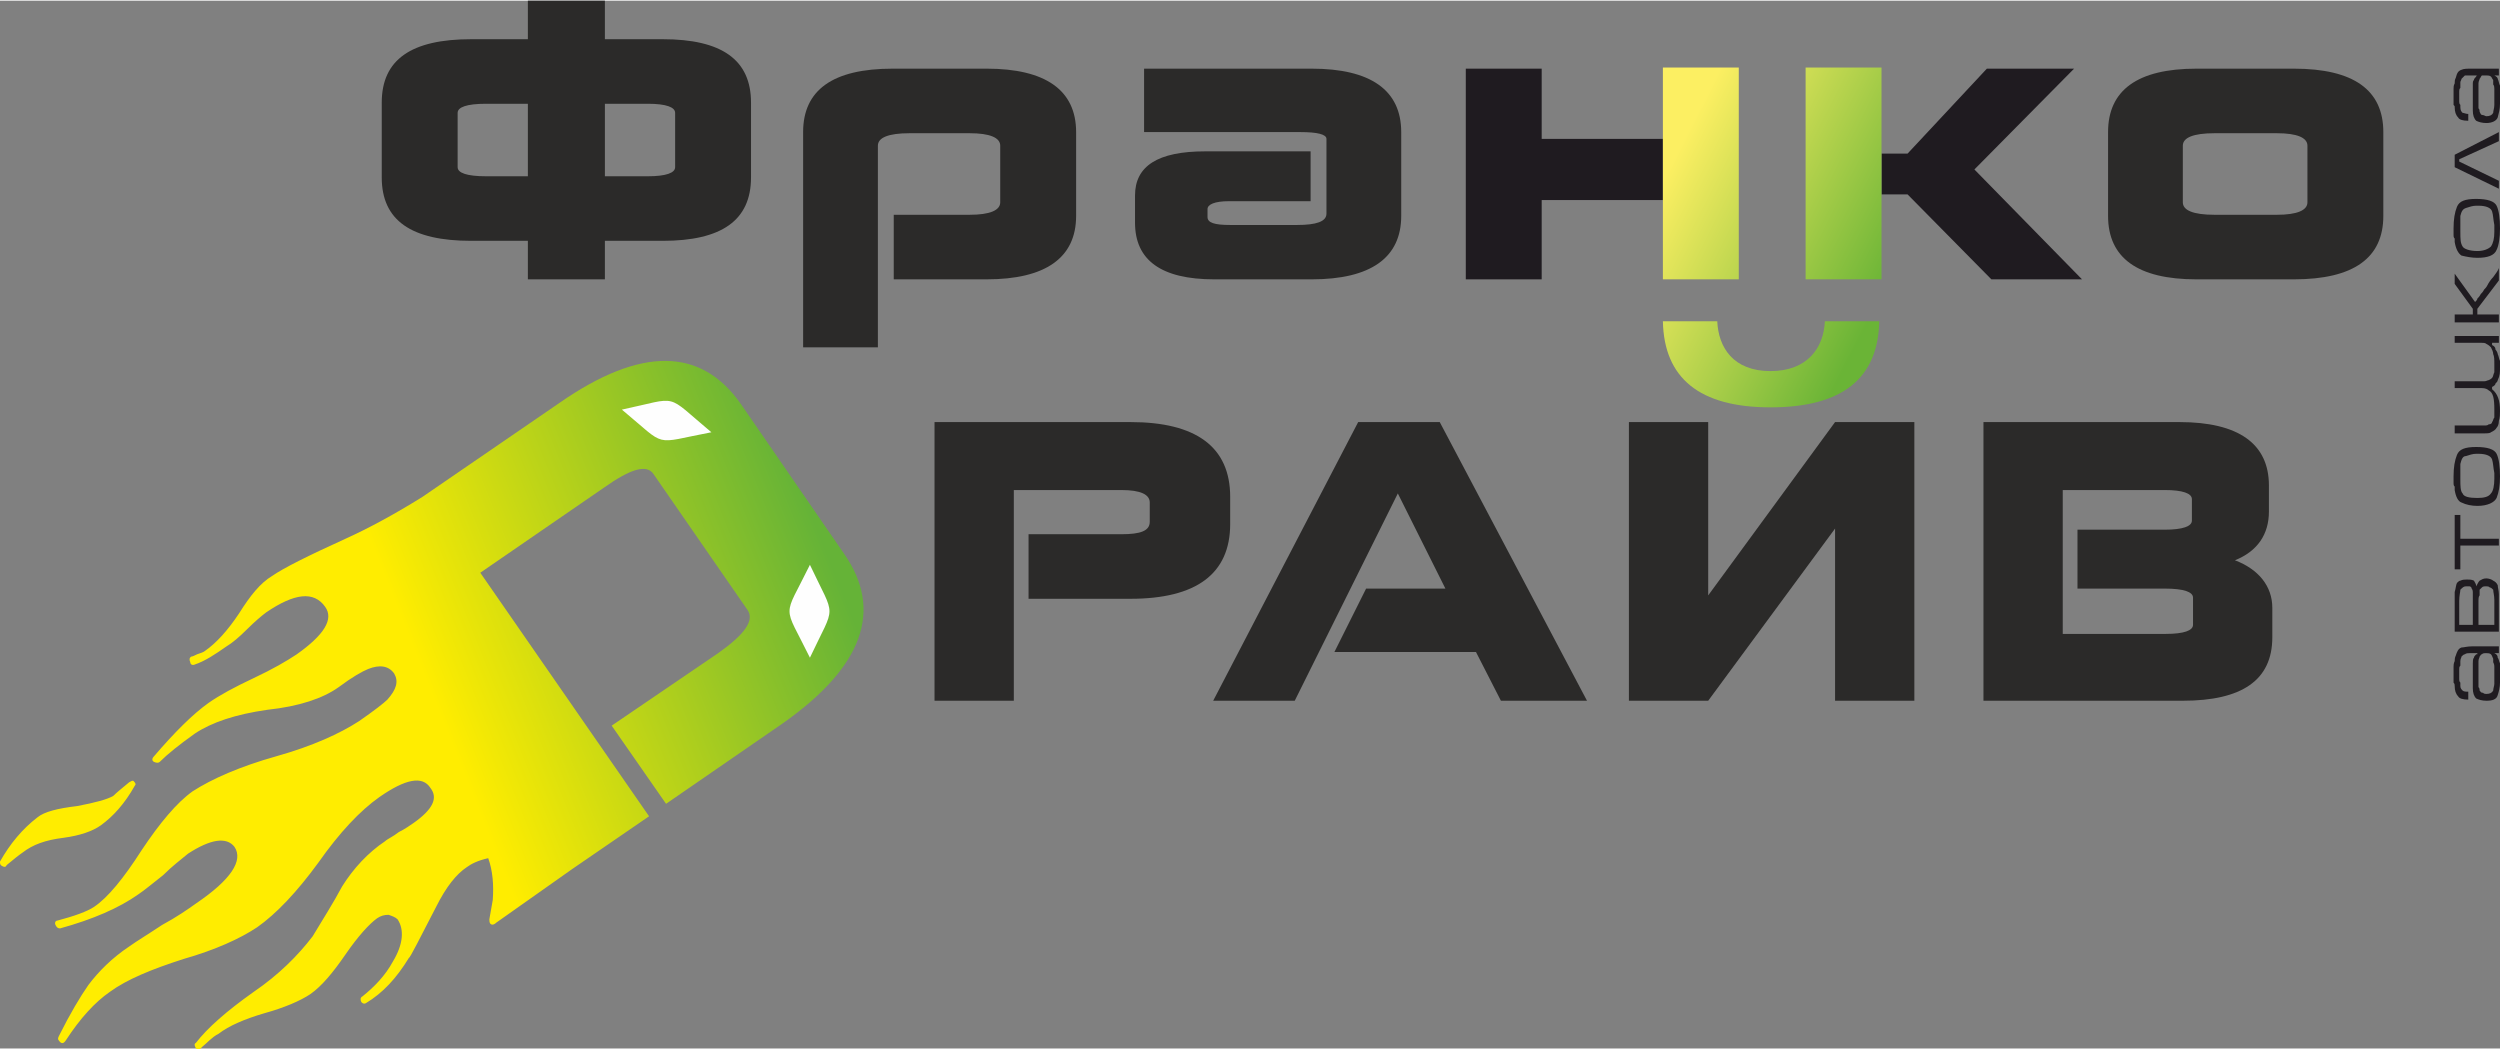 <?xml version="1.0" encoding="UTF-8"?> <!-- Creator: CorelDRAW 2020 (64-Bit) --> <svg xmlns="http://www.w3.org/2000/svg" xmlns:xlink="http://www.w3.org/1999/xlink" xmlns:xodm="http://www.corel.com/coreldraw/odm/2003" xml:space="preserve" width="915px" height="384px" style="shape-rendering:geometricPrecision; text-rendering:geometricPrecision; image-rendering:optimizeQuality; fill-rule:evenodd; clip-rule:evenodd" viewBox="0 0 22.07 9.25"><rect x="0" y="0" width="22.07" height="9.25" fill="#808080" stroke="none"/> <defs> <style type="text/css"> <![CDATA[ .fil5 {fill:#FEFEFE} .fil1 {fill:#1F1B20} .fil0 {fill:#2B2A29;fill-rule:nonzero} .fil2 {fill:#1F1B20;fill-rule:nonzero} .fil3 {fill:url(#id0);fill-rule:nonzero} .fil4 {fill:url(#id1);fill-rule:nonzero} ]]> </style> <linearGradient id="id0" gradientUnits="userSpaceOnUse" x1="14.67" y1="1.6" x2="16.62" y2="2.59"> <stop offset="0" style="stop-opacity:1; stop-color:#FCEF62"></stop> <stop offset="1" style="stop-opacity:1; stop-color:#6AB436"></stop> </linearGradient> <linearGradient id="id1" gradientUnits="userSpaceOnUse" x1="3.75" y1="5.97" x2="7.19" y2="4.59"> <stop offset="0" style="stop-opacity:1; stop-color:#FFED00"></stop> <stop offset="1" style="stop-opacity:1; stop-color:#65B337"></stop> </linearGradient> </defs> <g id="Слой_x0020_1">  <g id="_1693816813552"> <g> <path class="fil0" d="M4.66 0l0 0.34 -0.5 0c-0.53,0 -0.79,0.18 -0.79,0.56l0 0.66c0,0.38 0.26,0.56 0.79,0.56l0.5 0 0 0.34 0.68 0 0 -0.34 0.51 0c0.52,0 0.78,-0.18 0.78,-0.56l0 -0.66c0,-0.38 -0.26,-0.56 -0.78,-0.56l-0.51 0 0 -0.34 -0.68 0zm1.06 0.91c0.16,0 0.24,0.03 0.24,0.08l0 0.48c0,0.05 -0.08,0.08 -0.24,0.08l-0.38 0 0 -0.64 0.38 0zm-1.68 0.08c0,-0.05 0.08,-0.08 0.25,-0.08l0.37 0 0 0.64 -0.37 0c-0.17,0 -0.25,-0.03 -0.25,-0.08l0 -0.48z"></path> <path class="fil0" d="M7.88 0.6c-0.53,0 -0.79,0.19 -0.79,0.56l0 1.9 0.66 0 0 -1.78c0,-0.07 0.09,-0.11 0.28,-0.11l0.53 0c0.18,0 0.27,0.04 0.27,0.11l0 0.5c0,0.07 -0.09,0.11 -0.27,0.11l-0.67 0 0 0.57 0.82 0c0.52,0 0.79,-0.19 0.79,-0.56l0 -0.74c0,-0.37 -0.27,-0.56 -0.79,-0.56l-0.83 0z"></path> <path class="fil0" d="M10.1 0.6l0 0.56 1.38 0c0.15,0 0.23,0.02 0.23,0.06l0 0.66c0,0.07 -0.09,0.1 -0.26,0.1l-0.59 0c-0.14,0 -0.2,-0.02 -0.2,-0.07l0 -0.07c0,-0.04 0.06,-0.07 0.19,-0.07l0.72 0 0 -0.44 -0.93 0c-0.42,0 -0.62,0.13 -0.62,0.39l0 0.24c0,0.33 0.23,0.5 0.7,0.5l0.86 0c0.52,0 0.79,-0.19 0.79,-0.56l0 -0.74c0,-0.37 -0.27,-0.56 -0.79,-0.56l-1.48 0z"></path> <path class="fil1" d="M12.94 0.6l0 1.86 0.67 0 0 -0.7 1.07 0 0 -0.54 -1.07 0 0 -0.62 -0.67 0z"></path> <path class="fil1" d="M16.61 1.71l0.23 0 0.74 0.75 0.8 0 -0.95 -0.97 0.88 -0.89 -0.77 0 -0.7 0.75 -0.23 0 0 0.36z"></path> <path class="fil0" d="M19.39 0.6c-0.52,0 -0.78,0.19 -0.78,0.56l0 0.74c0,0.37 0.26,0.56 0.78,0.56l0.86 0c0.53,0 0.79,-0.19 0.79,-0.56l0 -0.74c0,-0.37 -0.26,-0.56 -0.79,-0.56l-0.86 0zm-0.12 0.68c0,-0.07 0.09,-0.11 0.28,-0.11l0.55 0c0.18,0 0.27,0.04 0.27,0.11l0 0.5c0,0.07 -0.09,0.11 -0.27,0.11l-0.55 0c-0.19,0 -0.28,-0.04 -0.28,-0.11l0 -0.5z"></path> <path class="fil0" d="M8.25 3.72l0 2.46 0.7 0 0 -1.86 0.95 0c0.17,0 0.25,0.04 0.25,0.11l0 0.17c0,0.08 -0.08,0.11 -0.25,0.11l-0.82 0 0 0.57 0.9 0c0.58,0 0.88,-0.22 0.88,-0.66l0 -0.24c0,-0.44 -0.3,-0.66 -0.88,-0.66l-1.73 0z"></path> <path class="fil0" d="M12.06 5.19l-0.28 0.56 1.25 0 0.22 0.43 0.76 0 -1.3 -2.46 -0.72 0 -1.28 2.46 0.72 0 0.91 -1.83 0.42 0.84 -0.7 0z"></path> <path class="fil0" d="M14.38 3.72l0 2.46 0.7 0 1.12 -1.52 0 1.52 0.7 0 0 -2.46 -0.7 0 -1.12 1.53 0 -1.53 -0.7 0z"></path> <path class="fil0" d="M17.51 3.72l0 2.46 1.76 0c0.52,0 0.79,-0.18 0.79,-0.56l0 -0.26c0,-0.19 -0.12,-0.34 -0.33,-0.42 0.2,-0.08 0.3,-0.23 0.3,-0.43l0 -0.23c0,-0.37 -0.27,-0.56 -0.79,-0.56l-1.73 0zm0.7 0.6l0.9 0c0.16,0 0.24,0.03 0.24,0.08l0 0.19c0,0.05 -0.08,0.08 -0.24,0.08l-0.77 0 0 0.52 0.77 0c0.17,0 0.25,0.03 0.25,0.08l0 0.24c0,0.05 -0.08,0.08 -0.24,0.08l-0.91 0 0 -1.27z"></path> <path class="fil2" d="M22.06 5.7l0 0.06 -0.04 0c0.02,0.01 0.03,0.02 0.03,0.04 0.01,0.01 0.01,0.03 0.02,0.05 0,0.02 0,0.04 0,0.05 0,0.02 0,0.04 0,0.06l0 0.05c0,0 0,0 0,0 0,0 0,0.01 0,0.01 0,0.04 -0.01,0.08 -0.02,0.11 -0.01,0.04 -0.05,0.05 -0.1,0.05 -0.04,0 -0.07,-0.01 -0.09,-0.02 -0.02,-0.02 -0.03,-0.05 -0.03,-0.09 0,-0.01 0,-0.02 0,-0.03 0,-0.01 0,-0.02 0,-0.03 0,-0.01 0,-0.02 0,-0.03 0,0 0,-0.01 0,-0.02 0,-0.02 0,-0.04 0,-0.06 0,-0.02 0,-0.04 0,-0.05 0,-0.02 0,-0.04 0.01,-0.05 0,-0.01 0.01,-0.02 0.02,-0.03 0,0 0,0 0.01,0 0,-0.01 0,-0.01 0,-0.01l-0.04 0c0,0 -0.01,0 -0.01,0 -0.01,0 -0.01,0 -0.02,0 -0.01,0 -0.03,0 -0.04,0.01 -0.01,0 -0.02,0.01 -0.03,0.02 0,0.01 -0.01,0.02 -0.01,0.04 0,0.01 0,0.03 0,0.04 -0.01,0.01 -0.01,0.02 -0.01,0.03 0,0.01 0,0.02 0,0.03 0,0.01 0,0.02 0,0.03 0,0.01 0,0.02 0,0.03 0,0.01 0,0.02 0.01,0.03 0,0.01 0,0.02 0,0.03 0,0.02 0.01,0.03 0.02,0.04 0.01,0.01 0.03,0.01 0.05,0.01l0 0.07c-0.05,0 -0.08,-0.01 -0.09,-0.03 -0.02,-0.02 -0.03,-0.05 -0.03,-0.09 0,-0.01 0,-0.02 -0.01,-0.03 0,-0.01 0,-0.01 0,-0.02 0,-0.01 0,-0.02 0,-0.02 0,-0.01 0,-0.02 0,-0.03 0,-0.01 0,-0.02 0,-0.03 0,-0.01 0,-0.02 0,-0.04 0,-0.01 0,-0.03 0.01,-0.05 0,-0.01 0,-0.03 0.01,-0.05 0.01,-0.03 0.02,-0.06 0.05,-0.07 0.02,0 0.05,-0.01 0.09,-0.01l0.24 0zm-0.11 0.42c0.03,0 0.05,-0.01 0.06,-0.03 0,-0.02 0.01,-0.04 0.01,-0.06l0 -0.07c0,-0.01 0,-0.02 0,-0.04 0,-0.01 0,-0.02 0,-0.04 0,-0.01 0,-0.02 -0.01,-0.04 0,-0.01 0,-0.02 0,-0.03 -0.01,-0.02 -0.01,-0.03 -0.02,-0.04 -0.01,-0.01 -0.03,-0.01 -0.04,-0.01 -0.02,0 -0.03,0 -0.04,0.01 -0.01,0 -0.01,0.01 -0.02,0.02 0,0.01 -0.01,0.02 -0.01,0.04 0,0.02 0,0.03 0,0.05 0,0 0,0.01 0,0.01 0,0 0,0.01 0,0.01 0,0.01 0,0.01 0,0.02 0,0 0,0.01 0,0.01 0,0.01 0,0.01 0,0.01 0,0.01 0,0.01 0,0.02 0,0 0,0.01 0,0.02 0,0.02 0,0.03 0,0.04 0,0.01 0,0.02 0,0.04 0.01,0.01 0.01,0.02 0.01,0.03 0.01,0.01 0.01,0.02 0.03,0.02 0.01,0.01 0.02,0.01 0.03,0.01l0 0z"></path> <path id="1" class="fil2" d="M22.06 5.57l-0.39 0 0 -0.25c0,-0.04 0,-0.07 0,-0.1 0.01,-0.03 0.01,-0.06 0.02,-0.08 0.01,-0.01 0.02,-0.02 0.03,-0.02 0.02,-0.01 0.04,-0.01 0.06,-0.01 0.02,0 0.04,0 0.06,0.01 0.01,0.02 0.02,0.03 0.02,0.05 0.01,-0.02 0.02,-0.04 0.03,-0.05 0.02,-0.01 0.03,-0.02 0.06,-0.02 0.02,0 0.05,0.01 0.06,0.02 0.02,0.01 0.03,0.02 0.04,0.04 0,0.02 0.01,0.05 0.01,0.08 0,0.02 0,0.06 0,0.1l0 0.23zm-0.34 -0.37c0,0.02 -0.01,0.05 -0.01,0.1 0,0.01 0,0.02 0,0.03 0,0.02 0,0.04 0,0.06 0,0.03 0,0.05 0,0.07 0,0.01 0,0.03 0,0.04l0 0.01 0.12 0 0 -0.24c0,-0.02 0,-0.04 0,-0.05 0,-0.02 -0.01,-0.03 -0.01,-0.03 0,-0.01 -0.01,-0.02 -0.02,-0.02 0,0 -0.01,0 -0.03,0 -0.02,0 -0.03,0.01 -0.05,0.03zm0.3 0.31l0 -0.19c0,0 0,0 0,0 0,0 0,0 0,-0.01 0,0 0,-0.01 0,-0.01 0,-0.01 0,-0.01 0,-0.01 0,-0.04 -0.01,-0.07 -0.01,-0.09 -0.01,-0.01 -0.02,-0.02 -0.03,-0.02 -0.01,-0.01 -0.02,-0.01 -0.03,-0.01 -0.02,0 -0.03,0 -0.04,0.01 0,0 -0.01,0.01 -0.02,0.02 0,0.01 0,0.03 0,0.05 -0.01,0.01 -0.01,0.03 -0.01,0.06l0 0.2 0.14 0z"></path> <path id="2" class="fil2" d="M21.72 4.54l0 0.21 0.34 0 0 0.06 -0.34 0 0 0.21 -0.05 0 0 -0.48 0.05 0z"></path> <path id="3" class="fil2" d="M21.87 4.46c-0.05,0 -0.1,-0.01 -0.14,-0.03 -0.03,-0.01 -0.05,-0.05 -0.06,-0.11 0,-0.01 0,-0.02 0,-0.03 -0.01,-0.01 -0.01,-0.02 -0.01,-0.03 0,-0.01 0,-0.02 0,-0.03 0,-0.01 0,-0.02 0,-0.03 0,-0.08 0.01,-0.14 0.03,-0.19 0.02,-0.05 0.07,-0.07 0.17,-0.07 0.1,0 0.16,0.02 0.18,0.06 0.02,0.04 0.03,0.11 0.03,0.2 0,0.08 -0.01,0.14 -0.03,0.19 -0.02,0.04 -0.08,0.07 -0.17,0.07l0 0zm0 -0.07c0.06,0 0.1,-0.01 0.12,-0.04 0.02,-0.02 0.03,-0.07 0.03,-0.13 0,0 0,0 0,0 0,0 0,-0.01 0,-0.01 0,0 0,0 0,0 0,-0.01 0,-0.01 0,-0.01 0,-0.01 0,-0.01 0,-0.02 0,0 0,-0.01 0,-0.01 -0.01,-0.05 -0.01,-0.09 -0.02,-0.12 -0.01,-0.03 -0.05,-0.05 -0.12,-0.05 0,0 0,0 -0.01,0 0,0 0,0 -0.01,0 -0.03,0 -0.06,0.01 -0.09,0.02 -0.03,0 -0.04,0.03 -0.05,0.07 0,0.02 0,0.04 0,0.07 0,0.02 0,0.04 0,0.07 0,0.05 0,0.1 0.02,0.12 0.01,0.03 0.06,0.04 0.13,0.04l0 0z"></path> <path id="4" class="fil2" d="M22.06 2.96l0 0.06 -0.06 0 0 0.02c0.02,0.01 0.03,0.02 0.03,0.04 0.01,0.01 0.02,0.03 0.02,0.04 0.01,0.02 0.01,0.04 0.02,0.06 0,0.02 0,0.04 0,0.06 0,0.04 0,0.07 -0.02,0.11 0,0.01 -0.01,0.02 -0.02,0.03 0,0.01 -0.01,0.02 -0.03,0.03l0 0.02c0.05,0.04 0.07,0.1 0.07,0.19 0,0.03 0,0.06 -0.01,0.09 0,0.03 -0.01,0.05 -0.02,0.06 -0.01,0.02 -0.03,0.03 -0.05,0.04 -0.01,0.01 -0.04,0.01 -0.06,0.01l-0.26 0 0 -0.07 0.26 0c0.02,0 0.03,0 0.04,-0.01 0.02,0 0.03,-0.01 0.03,-0.02 0.01,-0.01 0.01,-0.03 0.02,-0.04 0,-0.02 0,-0.05 0,-0.07 0,-0.1 -0.01,-0.15 -0.05,-0.17 -0.01,-0.01 -0.03,-0.02 -0.06,-0.02l-0.24 0 0 -0.06 0.26 0c0.02,0 0.03,-0.01 0.04,-0.01 0.02,-0.01 0.02,-0.01 0.03,-0.02 0.01,-0.01 0.01,-0.03 0.02,-0.05 0,-0.02 0,-0.04 0,-0.07 0,-0.04 0,-0.07 -0.01,-0.09 0,-0.02 -0.01,-0.04 -0.02,-0.06 -0.01,-0.01 -0.02,-0.02 -0.04,-0.03 -0.01,-0.01 -0.03,-0.01 -0.05,-0.01l-0.23 0 0 -0.06 0.39 0z"></path> <path id="5" class="fil2" d="M21.67 2.77l0.16 0 0 -0.05 -0.16 -0.22 0 -0.09 0.18 0.25c0.01,-0.01 0.02,-0.02 0.02,-0.03 0.01,-0.01 0.02,-0.02 0.03,-0.04 0.01,-0.01 0.02,-0.02 0.03,-0.04 0.01,-0.01 0.02,-0.02 0.03,-0.04 0.01,-0.02 0.03,-0.05 0.05,-0.07 0.02,-0.03 0.04,-0.05 0.05,-0.08l0 0.11 -0.19 0.25 0 0.05 0.19 0 0 0.07 -0.39 0 0 -0.07z"></path> <path id="6" class="fil2" d="M21.87 2.27c-0.05,0 -0.1,-0.01 -0.14,-0.02 -0.03,-0.02 -0.05,-0.06 -0.06,-0.12 0,-0.01 0,-0.02 0,-0.03 -0.01,-0.01 -0.01,-0.02 -0.01,-0.03 0,-0.01 0,-0.02 0,-0.03 0,-0.01 0,-0.02 0,-0.03 0,-0.08 0.01,-0.14 0.03,-0.19 0.02,-0.05 0.07,-0.07 0.17,-0.07 0.1,0 0.16,0.02 0.18,0.06 0.02,0.04 0.03,0.11 0.03,0.2 0,0.08 -0.01,0.15 -0.03,0.19 -0.02,0.05 -0.08,0.07 -0.17,0.07l0 0zm0 -0.06c0.06,0 0.1,-0.02 0.12,-0.04 0.02,-0.03 0.03,-0.07 0.03,-0.13 0,0 0,-0.01 0,-0.01 0,0 0,0 0,0 0,-0.01 0,-0.01 0,-0.01 0,0 0,0 0,-0.01 0,0 0,-0.01 0,-0.01 0,-0.01 0,-0.02 0,-0.02 -0.01,-0.05 -0.01,-0.09 -0.02,-0.12 -0.01,-0.03 -0.05,-0.05 -0.12,-0.05 0,0 0,0 -0.01,0 0,0 0,0 -0.01,0 -0.03,0 -0.06,0.01 -0.09,0.02 -0.03,0.01 -0.04,0.03 -0.05,0.07 0,0.03 0,0.05 0,0.07 0,0.02 0,0.05 0,0.07 0,0.06 0,0.1 0.02,0.13 0.01,0.02 0.06,0.04 0.13,0.04l0 0z"></path> <path id="7" class="fil2" d="M22.06 1.16l0 0.08 -0.35 0.16 0 0.02 0.35 0.17 0 0.07 -0.39 -0.19 0 -0.11 0.39 -0.2z"></path> <path id="8" class="fil2" d="M22.06 0.6l0 0.06 -0.04 0c0.02,0.01 0.03,0.02 0.03,0.03 0.01,0.02 0.01,0.04 0.02,0.06 0,0.01 0,0.03 0,0.05 0,0.02 0,0.04 0,0.06l0 0.05c0,0 0,0 0,0 0,0 0,0 0,0 0,0.05 -0.01,0.08 -0.02,0.12 -0.01,0.03 -0.05,0.05 -0.1,0.05 -0.04,0 -0.07,-0.01 -0.09,-0.02 -0.02,-0.02 -0.03,-0.05 -0.03,-0.09 0,-0.01 0,-0.02 0,-0.03 0,-0.01 0,-0.02 0,-0.03 0,-0.01 0,-0.02 0,-0.03 0,-0.01 0,-0.02 0,-0.03 0,-0.02 0,-0.03 0,-0.05 0,-0.02 0,-0.04 0,-0.06 0,-0.02 0,-0.03 0.01,-0.04 0,-0.01 0.01,-0.02 0.02,-0.03 0,0 0,-0.01 0.01,-0.01 0,0 0,0 0,0l-0.04 0c0,0 -0.01,0 -0.01,0 -0.01,0 -0.01,0 -0.02,0 -0.01,0 -0.03,0 -0.04,0 -0.01,0.01 -0.02,0.02 -0.03,0.03 0,0.01 -0.01,0.02 -0.01,0.03 0,0.02 0,0.03 0,0.05 -0.01,0.01 -0.01,0.02 -0.01,0.03 0,0.01 0,0.02 0,0.03 0,0.01 0,0.02 0,0.03 0,0.01 0,0.02 0,0.03 0,0.01 0,0.02 0.01,0.03 0,0 0,0.01 0,0.02 0,0.03 0.01,0.04 0.02,0.05 0.01,0 0.03,0.01 0.05,0.01l0 0.06c-0.05,0 -0.08,-0.01 -0.09,-0.03 -0.02,-0.02 -0.03,-0.05 -0.03,-0.09 0,-0.01 0,-0.01 -0.01,-0.02 0,-0.01 0,-0.02 0,-0.02 0,-0.01 0,-0.02 0,-0.03 0,0 0,-0.01 0,-0.02 0,-0.01 0,-0.02 0,-0.03 0,-0.02 0,-0.03 0,-0.04 0,-0.02 0,-0.03 0.01,-0.05 0,-0.02 0,-0.03 0.01,-0.05 0.01,-0.04 0.02,-0.06 0.05,-0.07 0.02,-0.01 0.05,-0.01 0.09,-0.01l0.24 0zm-0.11 0.42c0.03,0 0.05,-0.01 0.06,-0.03 0,-0.02 0.01,-0.04 0.01,-0.07l0 -0.07c0,-0.01 0,-0.02 0,-0.03 0,-0.01 0,-0.03 0,-0.04 0,-0.01 0,-0.03 -0.01,-0.04 0,-0.01 0,-0.03 0,-0.04 -0.01,-0.01 -0.01,-0.02 -0.02,-0.03 -0.01,-0.01 -0.03,-0.01 -0.04,-0.01 -0.02,0 -0.03,0 -0.04,0 -0.01,0.01 -0.01,0.02 -0.02,0.03 0,0.01 -0.01,0.02 -0.01,0.04 0,0.01 0,0.03 0,0.04 0,0.01 0,0.01 0,0.02 0,0 0,0.01 0,0.01 0,0 0,0.01 0,0.01 0,0.01 0,0.01 0,0.02 0,0 0,0.01 0,0.01 0,0.01 0,0.01 0,0.01 0,0.01 0,0.02 0,0.03 0,0.01 0,0.02 0,0.03 0,0.02 0,0.03 0,0.04 0.01,0.01 0.01,0.02 0.01,0.03 0.01,0.02 0.01,0.03 0.03,0.03 0.01,0 0.02,0.01 0.03,0.01l0 0z"></path> <path class="fil3" d="M14.68 2.83c0.01,0.5 0.32,0.76 0.95,0.76 0.64,0 0.95,-0.26 0.96,-0.76l-0.48 0c-0.01,0.23 -0.15,0.44 -0.48,0.44 -0.33,0 -0.46,-0.21 -0.47,-0.44l-0.48 0zm1.26 -2.24l0.67 0 0 1.87 -0.67 0 0 -1.87zm-1.26 0l0.67 0 0 1.87 -0.67 0 0 -1.87z"></path> <path class="fil4" d="M1.19 6.93c-0.09,0.16 -0.19,0.27 -0.3,0.35 -0.07,0.05 -0.18,0.09 -0.33,0.11 -0.16,0.02 -0.27,0.06 -0.36,0.13 -0.03,0.02 -0.08,0.06 -0.14,0.11 -0.01,0.02 -0.02,0.02 -0.04,0.01 -0.02,-0.01 -0.02,-0.02 -0.02,-0.04 0.09,-0.16 0.2,-0.29 0.33,-0.39 0.06,-0.05 0.18,-0.08 0.35,-0.1 0.16,-0.03 0.27,-0.06 0.32,-0.09 0.03,-0.03 0.08,-0.07 0.14,-0.12 0.02,-0.01 0.03,-0.02 0.04,-0.01 0.02,0.02 0.02,0.03 0.01,0.04l0 0zm3.87 0.73l0.67 -0.46 -1.49 -2.15 1.09 -0.75c0.24,-0.17 0.38,-0.21 0.44,-0.12l0.83 1.2c0.06,0.09 -0.02,0.21 -0.26,0.38l-0.94 0.64 0.48 0.69 1.03 -0.71c0.71,-0.5 0.89,-1 0.54,-1.5l-0.91 -1.32c-0.35,-0.5 -0.88,-0.51 -1.6,-0.01l-1.21 0.83c-0.24,0.15 -0.48,0.28 -0.68,0.37 -0.33,0.15 -0.55,0.26 -0.65,0.33 -0.1,0.06 -0.19,0.17 -0.29,0.33 -0.1,0.15 -0.2,0.26 -0.3,0.33 -0.01,0.01 -0.04,0.02 -0.07,0.03 -0.02,0.01 -0.04,0.02 -0.05,0.02 -0.02,0.01 -0.02,0.03 -0.01,0.05 0,0.02 0.02,0.03 0.04,0.02 0.09,-0.03 0.18,-0.09 0.28,-0.16 0.05,-0.03 0.11,-0.08 0.18,-0.15 0.07,-0.07 0.13,-0.12 0.17,-0.15 0.25,-0.17 0.42,-0.19 0.52,-0.05 0.08,0.11 -0.01,0.25 -0.25,0.42 -0.09,0.06 -0.21,0.13 -0.38,0.21 -0.17,0.08 -0.3,0.15 -0.4,0.22 -0.14,0.1 -0.3,0.26 -0.48,0.47 -0.02,0.02 -0.02,0.04 0,0.05 0.02,0.01 0.04,0.01 0.05,0 0.07,-0.07 0.17,-0.15 0.31,-0.25 0.15,-0.1 0.36,-0.17 0.64,-0.21 0.28,-0.03 0.49,-0.1 0.63,-0.2 0.12,-0.09 0.21,-0.14 0.26,-0.16 0.1,-0.04 0.18,-0.03 0.23,0.04 0.04,0.07 0.02,0.14 -0.06,0.23 -0.03,0.03 -0.12,0.1 -0.25,0.19 -0.17,0.11 -0.41,0.22 -0.73,0.31 -0.32,0.09 -0.57,0.2 -0.74,0.31 -0.14,0.1 -0.29,0.28 -0.45,0.52 -0.16,0.25 -0.3,0.42 -0.42,0.5 -0.06,0.04 -0.17,0.08 -0.32,0.12 -0.02,0 -0.03,0.02 -0.02,0.04 0.01,0.02 0.02,0.03 0.04,0.03 0.29,-0.08 0.52,-0.18 0.69,-0.3 0.06,-0.04 0.13,-0.1 0.22,-0.17 0.08,-0.08 0.16,-0.14 0.22,-0.19 0.2,-0.13 0.34,-0.15 0.41,-0.06 0.08,0.12 -0.03,0.29 -0.34,0.5 -0.07,0.05 -0.17,0.12 -0.3,0.19 -0.12,0.08 -0.22,0.14 -0.29,0.19 -0.15,0.1 -0.27,0.22 -0.36,0.34 -0.07,0.1 -0.16,0.25 -0.26,0.45 -0.01,0.02 -0.01,0.03 0,0.04 0.02,0.03 0.04,0.03 0.06,0 0.13,-0.2 0.26,-0.34 0.39,-0.43 0.15,-0.11 0.37,-0.2 0.65,-0.29 0.28,-0.08 0.5,-0.18 0.65,-0.28 0.17,-0.12 0.35,-0.31 0.54,-0.57 0.19,-0.27 0.37,-0.46 0.54,-0.58 0.23,-0.16 0.38,-0.19 0.45,-0.08 0.07,0.09 0.02,0.19 -0.15,0.31 -0.03,0.02 -0.07,0.05 -0.13,0.08 -0.05,0.04 -0.1,0.06 -0.12,0.08 -0.15,0.1 -0.28,0.24 -0.38,0.4 -0.08,0.15 -0.17,0.29 -0.26,0.44 -0.13,0.17 -0.3,0.34 -0.52,0.49 -0.24,0.17 -0.41,0.32 -0.51,0.45 -0.02,0.01 -0.01,0.03 0,0.05 0.02,0.01 0.04,0.01 0.05,-0.01 0.05,-0.04 0.09,-0.09 0.15,-0.12 0.09,-0.07 0.23,-0.13 0.4,-0.18 0.18,-0.05 0.32,-0.11 0.41,-0.17 0.1,-0.07 0.2,-0.19 0.31,-0.35 0.11,-0.16 0.21,-0.27 0.28,-0.32 0.03,-0.02 0.06,-0.03 0.1,-0.03 0.03,0.01 0.06,0.02 0.08,0.04 0.06,0.09 0.05,0.22 -0.04,0.37 -0.07,0.13 -0.17,0.23 -0.27,0.31 -0.02,0.01 -0.02,0.03 -0.01,0.05 0.01,0.01 0.02,0.02 0.04,0.01 0.15,-0.09 0.27,-0.22 0.38,-0.4 0.01,0 0.09,-0.16 0.24,-0.45 0.09,-0.18 0.18,-0.29 0.27,-0.35 0.04,-0.03 0.1,-0.06 0.19,-0.08 0.04,0.11 0.05,0.24 0.04,0.37 -0.01,0.06 -0.02,0.11 -0.03,0.17 0,0.01 0,0.03 0.01,0.04 0.01,0.01 0.03,0.01 0.05,-0.01l0.68 -0.48z"></path> </g> <path class="fil5" d="M7.15 4.98c0.23,0.49 0.23,0.33 0,0.82 -0.24,-0.49 -0.24,-0.33 0,-0.82z"></path> <path class="fil5" d="M5.49 3.61c0.41,0.34 0.26,0.3 0.79,0.2 -0.42,-0.35 -0.27,-0.31 -0.79,-0.2z"></path> </g> </g> </svg> 
